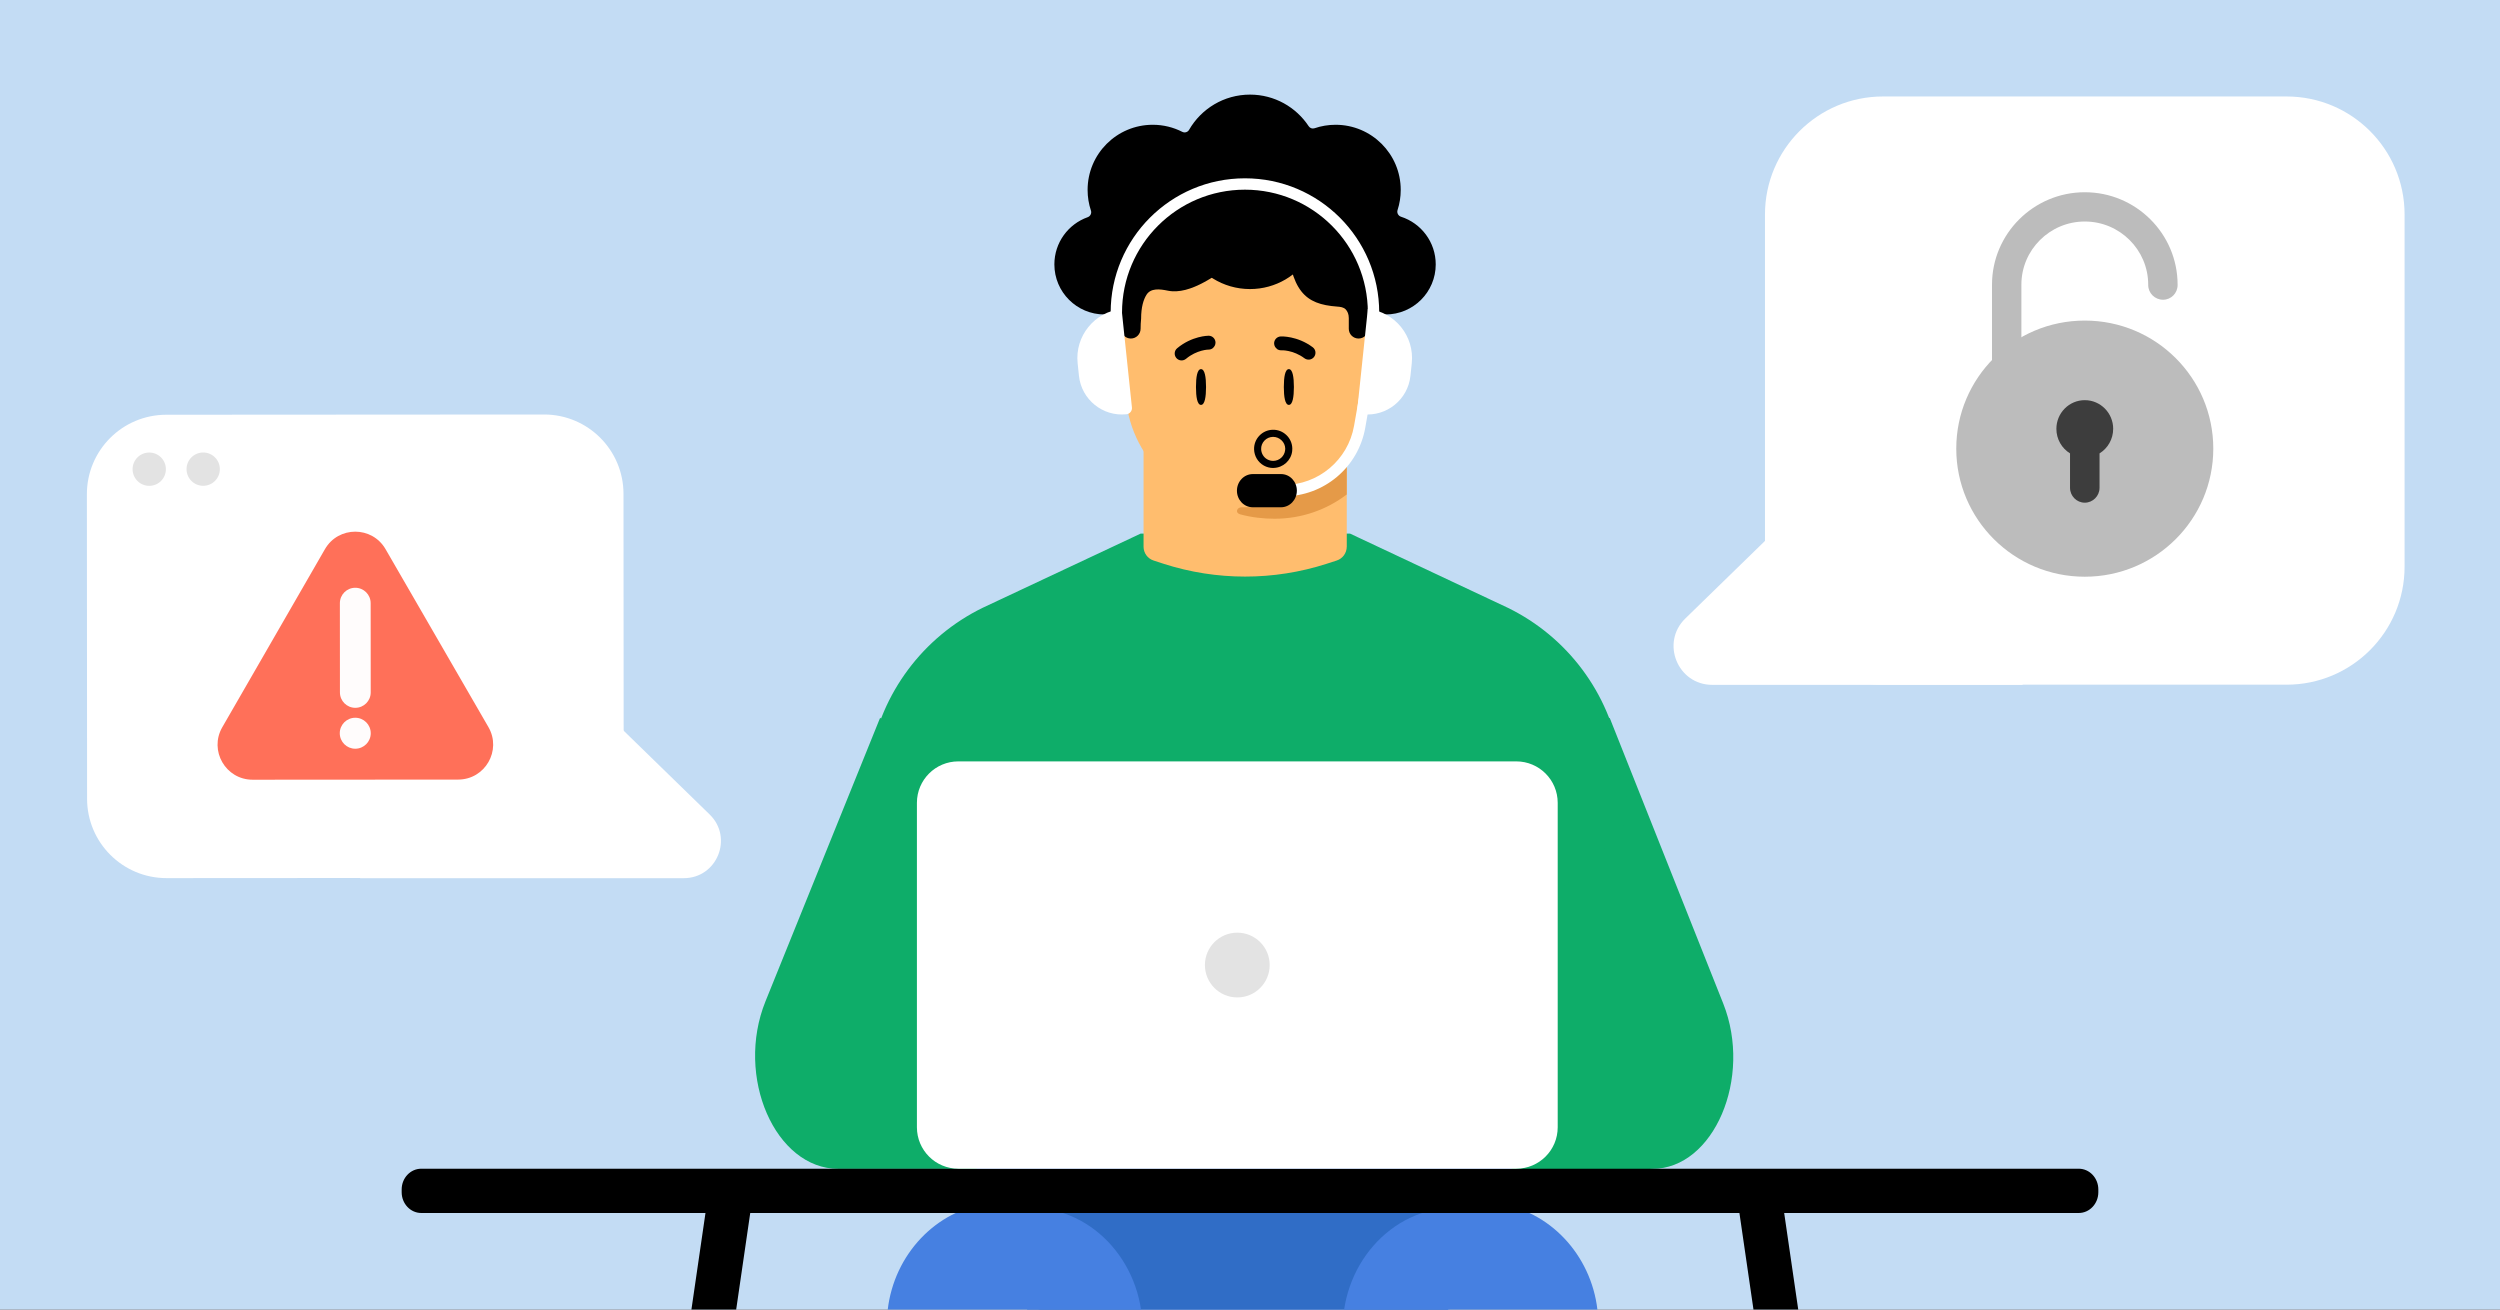 <svg fill="none" height="495" viewBox="0 0 945 495" width="945" xmlns="http://www.w3.org/2000/svg" xmlns:xlink="http://www.w3.org/1999/xlink"><rect x="0" y="0" width="945" height="495" fill="#333333" stroke="none"/><clipPath id="clip0_11537_22"><path d="M0 0H945V495H0Z"/></clipPath><g clip-path="url(#clip0_11537_22)"><path d="M0 0H945V495H0Z" fill="#c3dcf4"/><path d="M224.749 265.505 136.111 331.948H258.472C271.055 331.948 277.271 316.656 268.256 307.876L224.749 265.505Z" fill="#ffffff"/><path d="M205.643 156.681 62.842 156.773C46.264 156.784 32.832 170.232 32.843 186.811L32.917 301.929C32.928 318.508 46.376 331.939 62.955 331.928L205.756 331.837C222.335 331.826 235.767 318.377 235.755 301.799L235.681 186.68C235.67 170.102 222.222 156.671 205.643 156.681Z" fill="#ffffff"/><path d="M122.824 207.59C127.909 198.77 140.637 198.761 145.734 207.576L184.622 274.832C189.72 283.647 183.362 294.674 173.179 294.681L95.49 294.732C85.308 294.738 78.936 283.719 84.022 274.897L122.824 207.59Z" fill="#ff7059"/><path d="M140.109 227.99C140.107 224.777 137.501 222.175 134.288 222.177 131.075 222.179 128.472 224.785 128.474 227.998L128.496 261.741C128.497 264.954 131.104 267.557 134.317 267.555 137.53 267.553 140.133 264.946 140.131 261.733L140.109 227.99Z" fill="#fffcfc"/><path d="M134.292 283.017C137.525 283.015 140.144 280.393 140.143 277.16 140.14 273.926 137.518 271.308 134.285 271.309 131.052 271.312 128.433 273.935 128.434 277.168 128.437 280.4 131.059 283.02 134.292 283.017Z" fill="#fffcfc"/><path d="M56.416 183.649C59.893 183.646 62.709 180.827 62.707 177.35 62.704 173.873 59.885 171.057 56.408 171.059 52.931 171.061 50.115 173.881 50.117 177.358 50.119 180.834 52.939 183.651 56.416 183.649Z" fill="#e3e3e3"/><path d="M76.811 183.634C80.287 183.631 83.104 180.812 83.101 177.335 83.099 173.859 80.279 171.042 76.803 171.044 73.326 171.046 70.51 173.867 70.512 177.343 70.514 180.82 73.334 183.636 76.811 183.634Z" fill="#e3e3e3"/><path d="M332.689 271.315 289.353 378.501C277.837 407.005 293.014 441.827 316.94 441.827H405.621L413.787 334.563 332.689 271.327V271.315Z" fill="#0ead69"/><path d="M608.454 271.315 651.367 379.296C662.545 407.429 647.817 441.827 624.594 441.827L534.956 446.115 528.734 334.571 608.454 271.315Z" fill="#0ead69"/><path d="M616.234 309.175C616.06 309.386 615.908 309.588 615.734 309.809 603.176 325.488 588.16 339.063 571.234 349.99 571.186 350.018 571.147 350.047 571.099 350.076 570.1 350.719 569.074 351.352 568.055 351.986 568.027 352.015 567.998 352.024 567.969 352.045 567.028 352.63 566.097 353.206 565.127 353.763H565.117C537.456 370.133 505.168 379.542 470.681 379.542 425.315 379.542 383.761 363.277 351.511 336.279 350.916 335.78 350.301 335.272 349.726 334.743 341.44 327.638 333.798 319.813 326.874 311.354 326.289 310.634 325.703 309.914 325.137 309.185L328.9 286.747C333.057 262.005 348.9 240.767 371.453 229.744L431.192 201.69H510.295L569.957 229.744C592.499 240.757 608.342 262.014 612.481 286.747L616.244 309.175H616.234Z" fill="#0ead69"/><path d="M564.739 370.941H375.852L367.95 454.902C365.915 476.54 380.055 495.473 398.257 495.473H542.344C560.535 495.473 574.685 476.528 572.65 454.902L564.749 370.941H564.739Z" fill="#4680e1"/><path d="M388.248 456.525H547.286V551.192H388.248V456.525Z" fill="#306dc6"/><path clip-rule="evenodd" d="M366.419 456.507C347.801 462.357 334.179 481.324 335.299 503.159L352.12 752.392C352.389 756.367 355.692 759.455 359.676 759.455H409.735C412.144 758.323 413.871 755.956 414.072 753.137L431.795 504.979C433.135 478.659 413.731 456.506 389.339 456.506H388.286L366.419 456.507Z" fill="#4680e1" fill-rule="evenodd"/><path clip-rule="evenodd" d="M572.968 456.507C591.585 462.357 605.207 481.324 604.086 503.159L587.266 752.392C586.998 756.367 583.695 759.455 579.71 759.455H529.652C527.242 758.323 525.515 755.956 525.314 753.137L507.591 504.979C506.251 478.659 525.655 456.506 550.047 456.506H551.1L572.968 456.507Z" fill="#4680e1" fill-rule="evenodd"/><path d="M509.072 206.632C509.072 209.028 507.545 211.151 505.266 211.883L501.415 213.127C481.408 219.559 459.891 219.559 439.893 213.127L436.069 211.883C433.79 211.151 432.263 209.038 432.263 206.659V121.963H509.082V206.632H509.072Z" fill="#ffbd6e"/><path d="M438.364 125.366C438.364 119.575 433.69 114.919 427.926 114.919 422.162 114.919 417.478 119.575 417.478 125.366 417.478 131.157 422.154 140.553 427.926 140.553 433.699 140.553 438.364 131.121 438.364 125.366Z" fill="#ffbd6e"/><path d="M523.71 125.366C523.71 119.575 519.035 114.919 513.262 114.919 507.489 114.919 502.815 119.575 502.815 125.366 502.815 131.157 507.489 140.553 513.262 140.553 519.035 140.553 523.71 131.121 523.71 125.366Z" fill="#ffbd6e"/><path d="M470.585 191.748C446.342 191.748 426.434 172.61 425.465 148.412L423.937 123.903C422.867 97.391 444.082 75.317 470.604 75.317 497.124 75.317 518.322 97.391 517.269 123.903L515.741 148.412C514.771 172.61 494.856 191.748 470.612 191.748H470.585Z" fill="#ffbd6e"/><path clip-rule="evenodd" d="M448.88 94.87C448.407 93.953 447.268 93.574 446.337 94.019 443.806 95.228 441.035 96.018 438.117 96.298 437.054 96.399 436.262 97.371 436.345 98.435 436.384 98.932 436.405 99.433 436.405 99.941 436.405 110.392 427.931 118.866 417.478 118.866 407.026 118.866 398.553 110.392 398.553 99.941 398.553 91.708 403.808 84.705 411.147 82.099 412.153 81.742 412.719 80.622 412.38 79.607 411.558 77.151 411.113 74.521 411.113 71.788 411.113 58.189 422.136 47.165 435.736 47.165 439.762 47.165 443.563 48.131 446.919 49.845 447.824 50.307 448.954 49.975 449.46 49.096 454.046 41.127 462.646 35.763 472.5 35.763 481.78 35.763 489.949 40.522 494.699 47.733 495.172 48.45 496.079 48.758 496.892 48.48 499.389 47.627 502.067 47.165 504.852 47.165 518.452 47.165 529.476 58.189 529.476 71.788 529.476 74.45 529.054 77.013 528.272 79.415 527.936 80.448 528.537 81.585 529.573 81.918 537.191 84.365 542.704 91.508 542.704 99.941 542.704 110.392 534.231 118.866 523.779 118.866 513.326 118.866 504.852 110.392 504.852 99.941 504.852 98.847 504.945 97.775 505.123 96.732 505.152 96.565 505.022 96.411 504.852 96.411 502.326 96.411 499.888 96.031 497.593 95.323 496.758 95.067 495.845 95.417 495.401 96.17 490.783 104.007 482.256 109.266 472.5 109.266 462.214 109.266 453.294 103.421 448.88 94.87Z" fill="#000000" fill-rule="evenodd"/><path d="M468.701 194.382C466.788 193.852 467.493 191.692 469.469 191.738 469.835 191.747 470.21 191.757 470.586 191.757 486.805 191.757 501.095 183.185 509.064 170.268V186.908C501.48 192.699 492.002 196.084 481.755 196.084 477.685 196.084 473.028 195.598 468.692 194.391L468.701 194.382Z" fill="#e59a48"/><g fill="#000000"><path d="M517.223 124.288V103.732H517.187C517.187 77.96 496.275 57.038 470.485 57.038 444.696 57.038 423.773 77.96 423.773 103.732V124.26C423.773 126.282 425.411 127.965 427.46 127.965 429.509 127.965 431.147 126.29 431.147 124.26 431.147 123.016 431.211 121.744 431.339 120.463 431.339 116.027 432.263 113.218 433.352 111.452 434.97 108.835 438.401 109.239 441.412 109.87 458.473 113.419 483.805 78.342 486.209 89.316 487.907 110.175 493.236 115.002 505.441 115.889 506.639 115.981 507.92 116.11 508.725 117.006 509.31 117.663 509.842 118.689 509.842 120.216V124.288C509.842 126.318 511.488 127.965 513.527 127.965 515.568 127.965 517.215 126.327 517.215 124.288H517.223Z"/><path d="M455.884 146.291C455.884 150.024 455.407 153.052 453.98 153.052 452.553 153.052 452.078 150.033 452.078 146.291 452.078 142.549 452.553 139.531 453.98 139.531 455.407 139.531 455.884 142.549 455.884 146.291Z"/><path d="M489.093 146.291C489.093 150.024 488.617 153.052 487.19 153.052 485.763 153.052 485.287 150.033 485.287 146.291 485.287 142.549 485.763 139.531 487.19 139.531 488.617 139.531 489.093 142.549 489.093 146.291Z"/><path d="M458.427 131.579C459.067 131.085 459.47 130.326 459.461 129.475 459.443 128.058 458.29 126.896 456.853 126.904 456.597 126.904 450.532 126.987 444.97 131.634 443.863 132.558 443.716 134.178 444.64 135.312 445.564 136.419 447.202 136.556 448.317 135.632 452.38 132.219 456.844 132.119 456.889 132.147 457.466 132.147 457.997 131.936 458.436 131.616"/><path d="M482.752 131.974C483.201 132.257 483.749 132.441 484.326 132.413 484.372 132.386 488.835 132.239 493.081 135.423 494.233 136.283 495.871 136.055 496.731 134.902 497.591 133.73 497.362 132.112 496.201 131.252 490.39 126.916 484.326 127.153 484.079 127.18 482.652 127.254 481.563 128.48 481.618 129.888 481.655 130.739 482.103 131.471 482.761 131.928"/><path d="M481.266 176.901C480.043 176.901 478.82 176.585 477.756 175.997 475.513 174.754 474.11 172.402 474.041 169.846 473.995 167.924 474.699 166.093 476.035 164.69 477.371 163.289 479.16 162.498 481.107 162.452 483.01 162.407 484.844 163.108 486.248 164.442 487.653 165.776 488.445 167.562 488.491 169.485 488.491 169.846 488.491 170.186 488.445 170.525 488.038 174.052 485.025 176.788 481.448 176.879 481.402 176.879 481.334 176.879 481.288 176.879L481.266 176.901ZM481.266 165.143H481.153C479.93 165.166 478.798 165.663 477.96 166.545 477.122 167.427 476.669 168.581 476.714 169.778 476.76 171.384 477.642 172.877 479.046 173.645 479.749 174.03 480.542 174.233 481.356 174.211 483.621 174.166 485.502 172.447 485.773 170.208 485.795 170.004 485.818 169.801 485.818 169.575 485.795 168.377 485.297 167.246 484.391 166.409 483.531 165.595 482.421 165.143 481.266 165.143Z"/><path d="M159.247 441.771H785.751C789.847 441.771 793.17 445.287 793.17 449.625V450.658C793.17 454.996 789.847 458.512 785.751 458.512H159.247C155.151 458.512 151.83 454.996 151.83 450.658V449.625C151.83 445.287 155.151 441.771 159.247 441.771Z"/><path d="M284.597 451.581 194.361 1071.56C193.77 1075.61 189.811 1078.38 185.519 1077.76L184.498 1077.61C180.204 1076.98 177.203 1073.19 177.792 1069.14L268.03 449.169C268.62 445.115 272.579 442.335 276.872 442.959L277.893 443.108C282.187 443.733 285.188 447.527 284.597 451.581Z"/><path d="M656.493 451.581 746.73 1071.56C747.32 1075.61 751.279 1078.38 755.572 1077.76L756.593 1077.61C760.886 1076.98 763.887 1073.19 763.298 1069.14L673.06 449.169C672.469 445.115 668.512 442.335 664.218 442.959L663.197 443.108C658.904 443.733 655.902 447.527 656.493 451.581Z"/></g><path d="M362.254 287.803H573.153C581.801 287.803 588.812 294.815 588.812 303.464V426.111C588.812 434.76 581.801 441.771 573.153 441.771H362.254C353.606 441.771 346.594 434.76 346.594 426.111V303.464C346.594 294.815 353.606 287.803 362.254 287.803Z" fill="#ffffff"/><path d="M467.699 377.03C460.938 377.03 455.456 371.549 455.456 364.788 455.456 358.026 460.938 352.546 467.699 352.546 474.46 352.546 479.94 358.026 479.94 364.788 479.94 371.549 474.46 377.03 467.699 377.03Z" fill="#e3e3e3"/><path d="M407.347 137.308C406.269 127.058 413.705 117.874 423.956 116.796L427.869 154.026C428.005 155.307 427.075 156.456 425.793 156.59 416.824 157.533 408.789 151.026 407.845 142.057L407.347 137.308Z" fill="#ffffff"/><path d="M533.65 137.307C534.727 127.057 527.291 117.874 517.04 116.795L513.127 154.025C512.993 155.307 513.922 156.455 515.203 156.589 524.173 157.532 532.209 151.025 533.152 142.055L533.65 137.307Z" fill="#ffffff"/><path clip-rule="evenodd" d="M519.422 142.614 516.068 161.69C513.431 176.686 500.405 187.622 485.179 187.622H476.967V183.326H485.179C498.319 183.326 509.561 173.888 511.836 160.946L515.191 141.87 519.422 142.614Z" fill="#ffffff" fill-rule="evenodd"/><path d="M484.241 179.2H473.562C470.256 179.2 467.569 182.009 467.562 185.474 467.555 188.939 470.228 191.748 473.534 191.748H484.214C487.52 191.748 490.205 188.939 490.213 185.474 490.22 182.009 487.547 179.2 484.241 179.2Z" fill="#000000"/><path clip-rule="evenodd" d="M419.829 118.159C419.829 90.127 442.554 67.401 470.586 67.401 498.618 67.401 521.342 90.127 521.342 118.159V130.684H517.047V118.159C517.047 92.499 496.245 71.698 470.586 71.698 444.926 71.698 424.125 92.499 424.125 118.159V130.684H419.829V118.159Z" fill="#ffffff" fill-rule="evenodd"/><path d="M864.321 36.468H711.779C687.137 36.468 667.161 56.444 667.161 81.085V214.194C667.161 238.836 687.137 258.812 711.779 258.812H864.321C888.962 258.812 908.932 238.836 908.932 214.194V81.085C908.932 56.444 888.962 36.468 864.321 36.468Z" fill="#ffffff"/><path d="M678.034 193.876 764.745 258.876H647.248C634.133 258.876 627.655 242.94 637.05 233.789L678.034 193.876Z" fill="#ffffff"/><path d="M764.083 131.124V107.619C764.083 94.447 774.839 83.731 788.059 83.731 801.273 83.731 812.023 94.447 812.023 107.619V107.75C812.023 110.818 814.559 113.304 817.63 113.304 820.693 113.304 823.134 110.818 823.134 107.75V107.619C823.134 88.346 807.392 72.666 788.059 72.666 768.715 72.666 752.978 88.346 752.978 107.619V141.548C756.035 137.461 759.797 133.929 764.081 131.124H764.083Z" fill="#bcbcbc"/><path d="M836.624 169.587C836.624 196.324 814.881 217.999 788.051 217.999 761.221 217.999 739.468 196.324 739.468 169.587 739.468 142.85 761.219 121.175 788.051 121.175 814.881 121.175 836.624 142.85 836.624 169.587Z" fill="#bcbcbc"/><path d="M798.785 162.108C798.785 156.118 793.981 151.261 788.051 151.261 782.119 151.261 777.312 156.118 777.312 162.108 777.312 166.034 779.375 169.474 782.469 171.378V184.383C782.469 187.481 784.98 190.017 788.043 190.017 791.107 190.017 793.627 187.481 793.627 184.383V171.378C796.714 169.474 798.777 166.034 798.777 162.108H798.785Z" fill="#3d3d3d"/></g></svg>